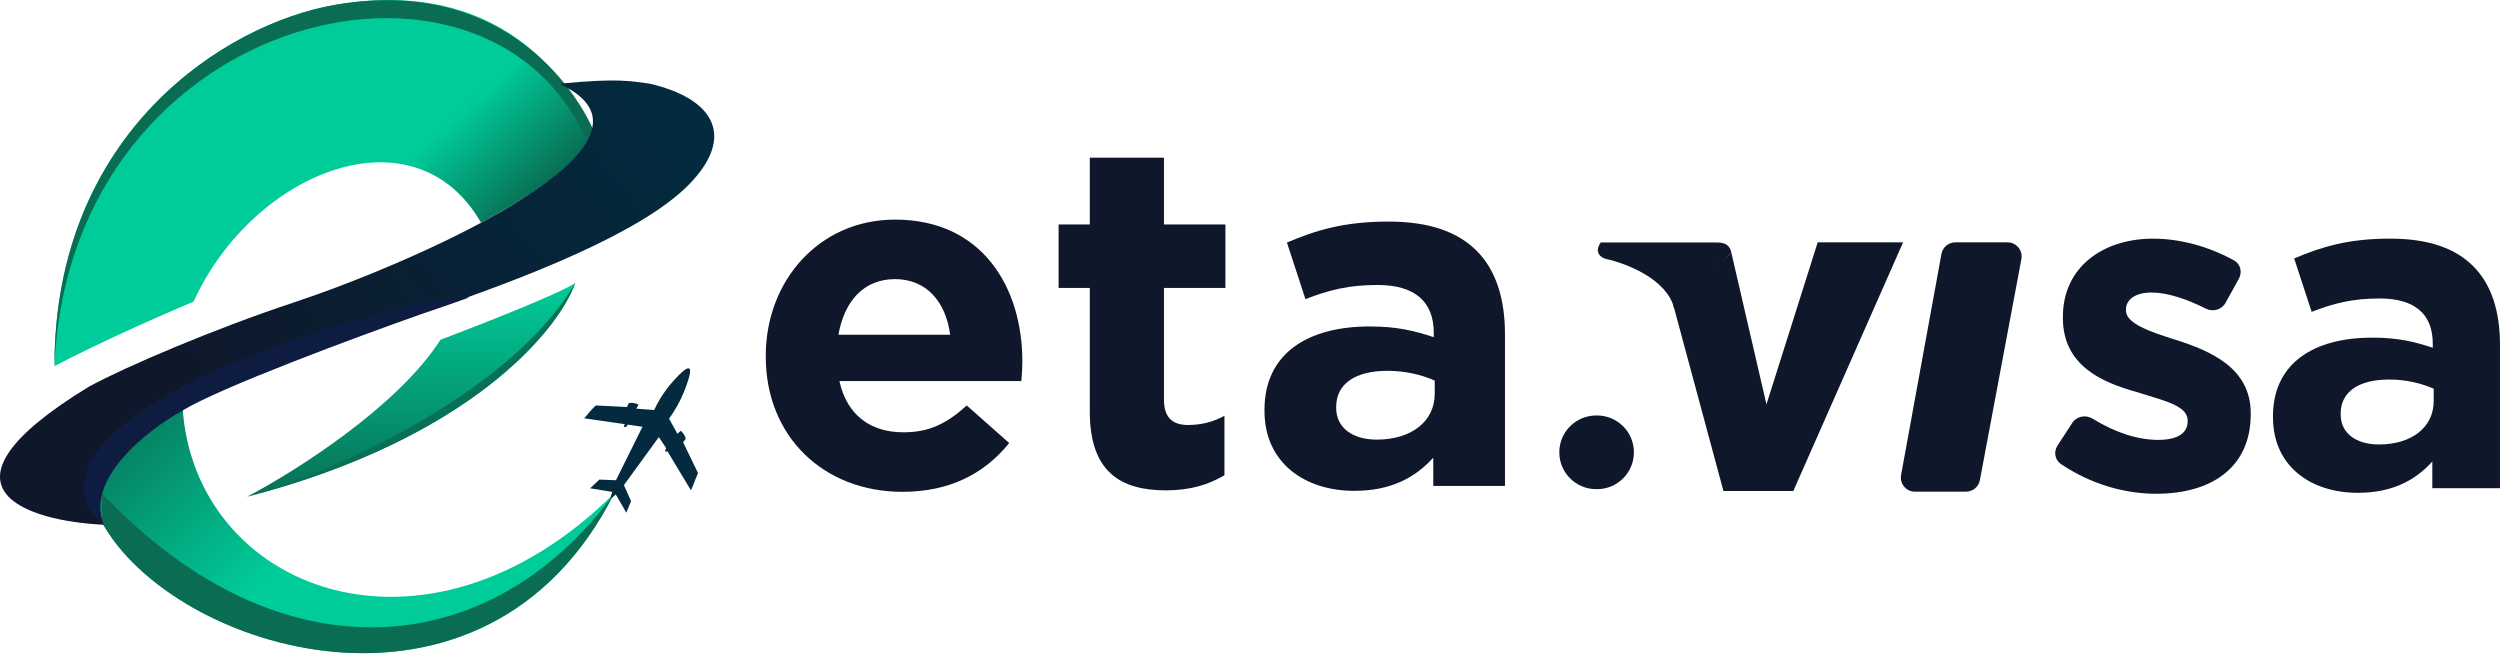<svg width="177" height="47" viewBox="0 0 177 47" fill="none" xmlns="http://www.w3.org/2000/svg">
<path d="M31.178 24.059C28.152 28.815 20.79 33.447 17.488 35.168C33.244 31.085 39.545 23.379 40.726 20.036C39.573 20.805 33.881 23.039 31.178 24.059Z" fill="url(#paint0_linear_73_4)"/>
<path d="M17.488 35.168C26.555 32.466 36.943 26.581 40.726 20.036C39.545 23.379 33.244 31.085 17.488 35.168Z" fill="#087056"/>
<path d="M43.488 34.928C30.038 48.258 13.705 41.713 12.925 28.803C9.882 30.024 4.482 33.367 7.22 36.97C12.204 46.097 34.361 53.038 43.488 34.928Z" fill="url(#paint1_linear_73_4)"/>
<path d="M43.486 34.928C34.84 46.817 19.888 48.319 7.218 34.928V36.97C12.202 46.097 34.359 53.038 43.486 34.928Z" fill="#0B6C54"/>
<path d="M13.704 21.357C11.242 22.378 6.739 24.4 3.856 25.921C3.856 9.348 15.986 1.676 23.732 0.341C35.178 -1.632 40.316 5.427 41.866 9.588C40.504 12.194 36.864 14.215 34.172 15.711L34.06 15.773C29.366 7.571 17.919 12.108 13.704 21.357Z" fill="url(#paint2_linear_73_4)"/>
<path d="M3.856 25.921C3.856 9.348 15.986 1.677 23.732 0.341C35.178 -1.632 40.796 5.847 42.346 10.008L41.866 10.789C35.501 -6.384 4.937 0.341 3.856 25.921Z" fill="#0B6C54"/>
<path d="M6.318 27.362C-5.595 34.616 2.035 36.91 7.339 37.15C5.946 33.883 10.441 30.384 12.863 29.043C15.505 27.41 25.253 23.799 29.797 22.198C37.483 19.604 45.469 16.434 48.771 13.071C52.074 9.708 50.633 7.006 46.009 5.925C44.688 5.765 43.907 5.505 39.644 5.925L40.485 6.406C47.33 10.729 28.956 18.715 20.79 21.418C15.145 23.285 8.86 25.981 6.318 27.362Z" fill="url(#paint3_linear_73_4)"/>
<path d="M12.88 29.091C15.522 27.458 25.27 23.847 29.813 22.245C30.953 21.861 32.099 21.463 33.236 21.055C32.62 21.039 31.074 21.088 29.813 21.405C11.784 25.801 2.056 32.646 7.356 37.197C5.962 33.931 10.458 30.432 12.88 29.091Z" fill="#0D1C40"/>
<path d="M48.796 26.092C48.543 25.933 47.606 27.045 47.494 27.178C46.914 27.866 46.546 28.532 46.315 29.028C45.893 28.997 45.472 28.965 45.051 28.933C45.103 28.839 45.155 28.746 45.207 28.653C45.138 28.614 45.033 28.564 44.897 28.538C44.736 28.507 44.601 28.523 44.519 28.539C44.475 28.632 44.432 28.724 44.388 28.817C43.656 28.78 42.924 28.744 42.191 28.707C42.188 28.708 42.185 28.709 42.182 28.71C41.879 28.983 41.63 29.309 41.362 29.616C42.319 29.755 43.277 29.894 44.235 30.033L44.156 30.217C44.206 30.227 44.255 30.235 44.305 30.244C44.357 30.185 44.409 30.126 44.461 30.066C44.803 30.116 45.146 30.166 45.488 30.215L43.611 33.999C43.218 33.985 42.825 33.97 42.432 33.956C42.216 34.161 42 34.367 41.784 34.572L43.352 34.825C43.31 34.952 43.268 35.078 43.226 35.204C43.256 35.222 43.286 35.24 43.316 35.259C43.408 35.173 43.5 35.087 43.593 35.002C43.843 35.434 44.093 35.866 44.343 36.298C44.455 36.026 44.566 35.754 44.678 35.481C44.509 35.102 44.34 34.724 44.172 34.346L46.646 30.946L47.163 31.728L47.087 31.911L47.144 31.986C47.181 31.975 47.217 31.963 47.254 31.952C47.809 32.872 48.364 33.791 48.919 34.711C48.985 34.574 49.034 34.459 49.066 34.38C49.168 34.123 49.258 33.859 49.373 33.606C49.39 33.571 49.407 33.536 49.424 33.501C49.07 32.772 48.717 32.042 48.363 31.313C48.425 31.232 48.486 31.15 48.548 31.068C48.531 30.986 48.492 30.859 48.403 30.726C48.331 30.619 48.252 30.545 48.193 30.498C48.116 30.569 48.039 30.64 47.963 30.711C47.764 30.355 47.566 29.999 47.367 29.643C47.724 29.152 48.167 28.44 48.517 27.51C48.663 27.12 49.001 26.221 48.796 26.092Z" fill="#032A3E"/>
<path d="M95.88 34.752C92.391 34.752 89.525 32.783 89.525 29.087V29.018C89.525 25.012 92.599 23.112 96.985 23.112C98.885 23.112 100.163 23.423 101.51 23.872V23.561C101.51 21.351 100.163 20.177 97.538 20.177C95.5 20.177 94.118 20.522 92.426 21.178L91.114 17.172C93.151 16.308 95.155 15.687 98.297 15.687C101.199 15.687 103.202 16.412 104.549 17.759C105.93 19.14 106.552 21.178 106.552 23.665V34.406H101.475V32.403C100.197 33.819 98.47 34.752 95.88 34.752ZM97.469 31.125C99.955 31.125 101.579 29.813 101.579 27.878V26.946C100.646 26.532 99.506 26.255 98.228 26.255C95.984 26.255 94.602 27.153 94.602 28.811V28.88C94.602 30.296 95.776 31.125 97.469 31.125Z" fill="#0F172A"/>
<path d="M82.547 34.717C79.369 34.717 77.159 33.439 77.159 29.156V20.384H74.948V15.894H77.159V11.162H82.408V15.894H86.76V20.384H82.408V28.293C82.408 29.502 82.961 30.089 84.101 30.089C85.033 30.089 85.897 29.882 86.691 29.433V33.646C85.586 34.303 84.308 34.717 82.547 34.717Z" fill="#0F172A"/>
<path d="M63.887 34.821C58.326 34.821 54.216 30.918 54.216 25.253V25.184C54.216 19.9 57.981 15.548 63.369 15.548C69.551 15.548 72.383 20.349 72.383 25.599C72.383 26.013 72.349 26.462 72.314 26.98H59.431C59.95 29.363 61.607 30.607 63.956 30.607C65.717 30.607 66.961 30.054 68.446 28.707L71.451 31.367C69.689 33.543 67.237 34.821 63.887 34.821ZM59.362 23.699H67.272C66.961 21.351 65.579 19.762 63.369 19.762C61.158 19.762 59.777 21.316 59.362 23.699Z" fill="#0F172A"/>
<path d="M152.669 34.958C150.45 34.958 148.073 34.304 145.915 32.856C145.483 32.566 145.388 31.983 145.671 31.547L146.715 29.942C147.027 29.461 147.677 29.345 148.165 29.646C149.791 30.651 151.389 31.144 152.799 31.144C154.234 31.144 154.886 30.622 154.886 29.84V29.774C154.886 28.698 153.191 28.372 151.267 27.753C148.822 27.068 146.051 25.895 146.051 22.504V22.439C146.051 18.885 148.92 16.896 152.441 16.896C154.363 16.896 156.408 17.46 158.172 18.439C158.628 18.692 158.767 19.27 158.515 19.726L157.566 21.444C157.294 21.936 156.672 22.104 156.17 21.85C154.755 21.134 153.393 20.711 152.343 20.711C151.137 20.711 150.517 21.233 150.517 21.917V21.983C150.517 22.895 152.18 23.482 154.071 24.069C156.516 24.851 159.352 26.058 159.352 29.253V29.318C159.352 33.198 156.451 34.958 152.669 34.958Z" fill="#0F172A"/>
<path d="M135.58 34.811C134.955 34.811 134.484 34.246 134.596 33.632L137.455 17.978C137.542 17.503 137.956 17.157 138.439 17.157H142.132C142.758 17.157 143.23 17.726 143.115 18.342L140.176 33.996C140.087 34.469 139.674 34.811 139.193 34.811H135.58Z" fill="#0F172A"/>
<path d="M122.02 34.763L118.463 21.578L122.583 17.906L125.065 28.631L128.694 17.157H134.739L126.966 34.763H122.02Z" fill="#0F172A"/>
<path d="M121.393 17.167H113.332C112.83 17.883 113.362 18.241 113.69 18.331C115.093 18.63 118.025 19.746 118.527 21.824L122.583 17.906C122.44 17.118 121.756 17.167 121.393 17.167Z" fill="#0F172A"/>
<path d="M113.008 34.632C111.567 34.632 110.399 33.464 110.399 32.024V32.024C110.399 30.583 111.567 29.416 113.008 29.416H113.073C114.513 29.416 115.681 30.583 115.681 32.024V32.024C115.681 33.464 114.513 34.632 113.073 34.632H113.008Z" fill="#0F172A"/>
<path d="M166.926 34.891C163.633 34.891 160.927 33.033 160.927 29.545V29.48C160.927 25.698 163.829 23.904 167.969 23.904C169.762 23.904 170.969 24.198 172.24 24.622V24.328C172.24 22.242 170.969 21.133 168.491 21.133C166.567 21.133 165.263 21.459 163.666 22.079L162.427 18.297C164.35 17.482 166.241 16.895 169.208 16.895C171.947 16.895 173.838 17.58 175.109 18.851C176.413 20.155 177 22.079 177 24.426V34.565H172.208V32.675C171.001 34.011 169.371 34.891 166.926 34.891ZM168.426 31.468C170.773 31.468 172.305 30.229 172.305 28.404V27.523C171.425 27.132 170.349 26.871 169.143 26.871C167.024 26.871 165.72 27.719 165.72 29.284V29.349C165.72 30.686 166.828 31.468 168.426 31.468Z" fill="#0F172A"/>
<defs>
<linearGradient id="paint0_linear_73_4" x1="29.107" y1="20.036" x2="29.107" y2="35.168" gradientUnits="userSpaceOnUse">
<stop stop-color="#00CC99"/>
<stop offset="1" stop-color="#087056"/>
</linearGradient>
<linearGradient id="paint1_linear_73_4" x1="27.816" y1="47.838" x2="8.601" y2="27.242" gradientUnits="userSpaceOnUse">
<stop offset="0.397" stop-color="#00CC99"/>
<stop offset="1" stop-color="#087056"/>
</linearGradient>
<linearGradient id="paint2_linear_73_4" x1="25.773" y1="1.061" x2="44.208" y2="20.637" gradientUnits="userSpaceOnUse">
<stop offset="0.359" stop-color="#00CC99"/>
<stop offset="0.649" stop-color="#087056"/>
</linearGradient>
<linearGradient id="paint3_linear_73_4" x1="44.208" y1="4.424" x2="2.415" y2="37.09" gradientUnits="userSpaceOnUse">
<stop stop-color="#032A3E"/>
<stop offset="0.75" stop-color="#0F172A"/>
</linearGradient>
</defs>
</svg>
